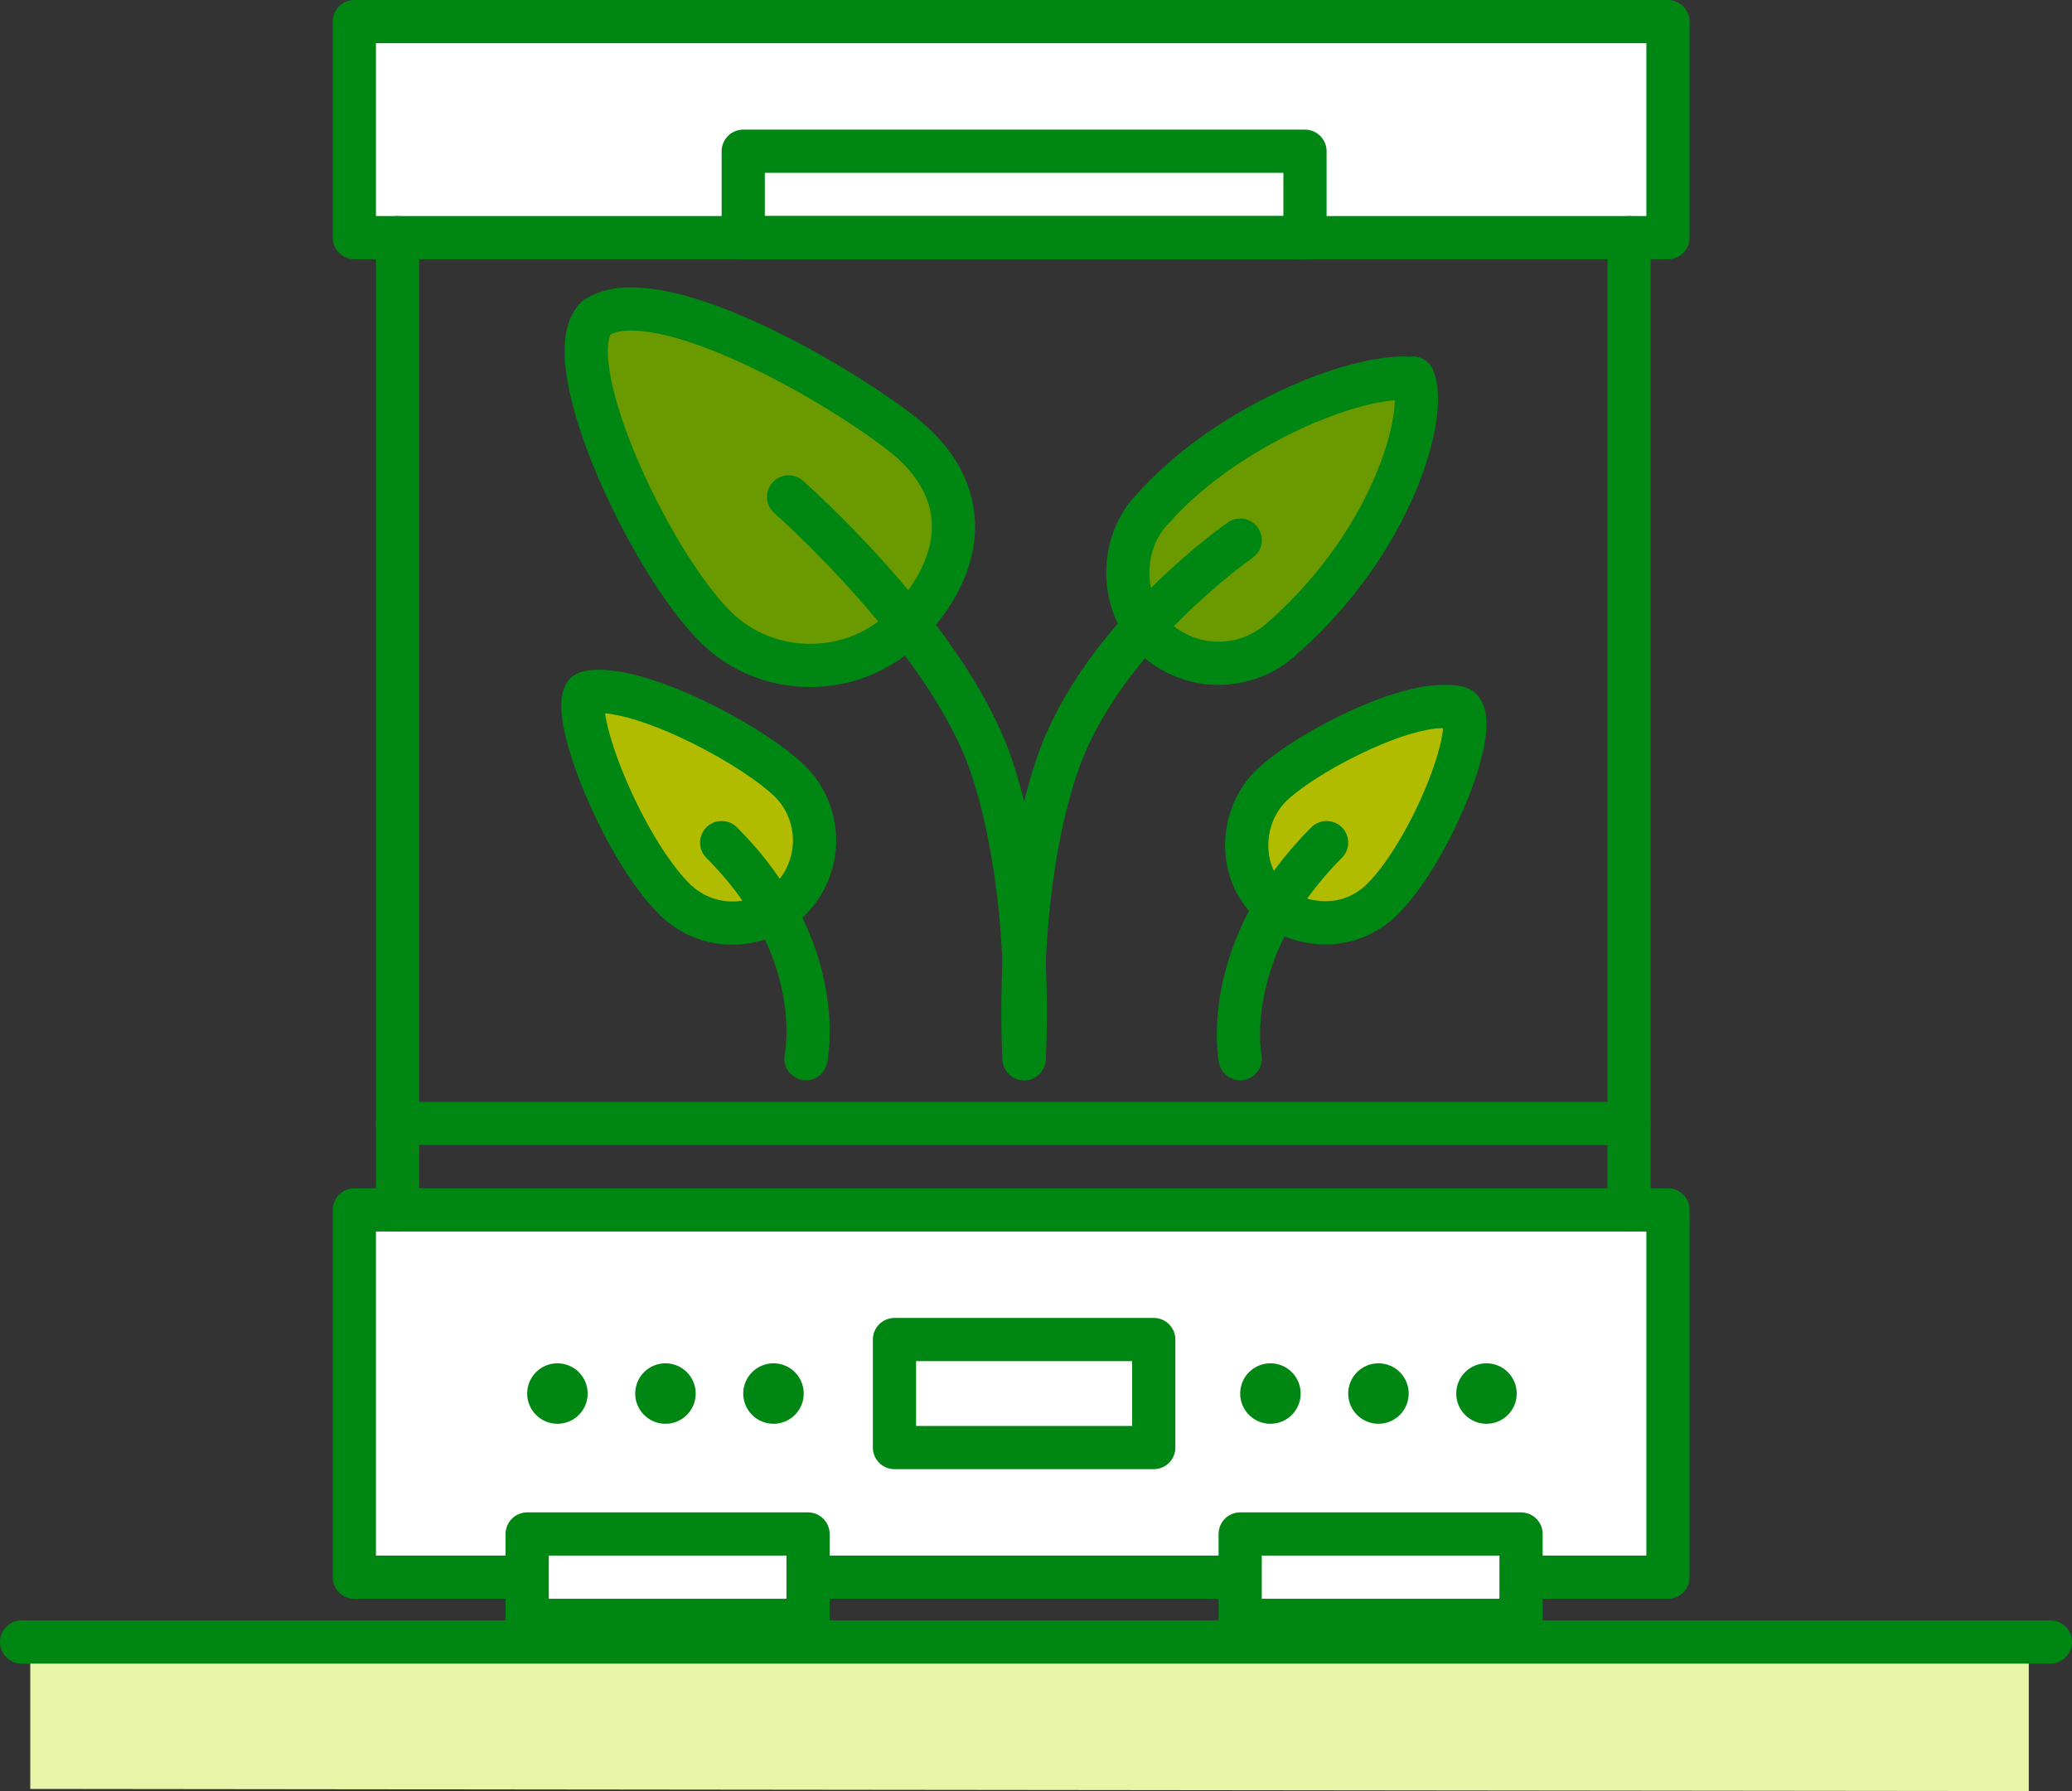 <?xml version="1.0" encoding="utf-8"?>
<!-- Generator: Adobe Illustrator 26.2.1, SVG Export Plug-In . SVG Version: 6.00 Build 0)  -->
<svg version="1.1" id="Layer_1" xmlns="http://www.w3.org/2000/svg" xmlns:xlink="http://www.w3.org/1999/xlink" x="0px" y="0px"
	 viewBox="0 0 95.9 82.9" style="enable-background:new 0 0 95.9 82.9;" xml:space="preserve">
<rect x="0" y="0" width="95.9" height="82.9" fill="#333333" stroke="none"/>
<style type="text/css">
	.st0{fill:#E8F4A8;}
	.st1{fill:#FFFFFF;stroke:#008613;stroke-width:2;stroke-linecap:round;stroke-linejoin:round;}
	.st2{fill:#6B9900;stroke:#008613;stroke-width:2;stroke-linecap:round;stroke-linejoin:round;}
	.st3{fill:#B1BC00;stroke:#008613;stroke-width:2;stroke-linecap:round;stroke-linejoin:round;}
	.st4{fill:none;stroke:#008613;stroke-width:2;stroke-linecap:round;stroke-linejoin:round;}
	.st5{fill:#008613;}
	.st6{display:none;}
	.st7{display:inline;}
	.st8{fill:#FFFFFF;}
	.st9{fill:#FECD06;stroke:#4C4C4C;stroke-width:2;stroke-linecap:round;stroke-linejoin:round;}
	.st10{fill:none;stroke:#4C4C4C;stroke-width:2;stroke-linecap:round;stroke-linejoin:round;}
	.st11{fill:#FFFFFF;stroke:#4C4C4C;stroke-width:2;stroke-linecap:round;stroke-linejoin:round;}
	.st12{fill:#FFF5CC;}
	.st13{fill:#FFEB99;}
	.st14{fill:none;}
	.st15{fill:#D8D8D8;}
	.st16{fill:#FF5900;stroke:#4C4C4C;stroke-width:2;stroke-linecap:round;stroke-linejoin:round;}
	.st17{fill:#FFEB99;stroke:#4C4C4C;stroke-width:2;stroke-linecap:round;stroke-linejoin:round;}
	.st18{fill:#FECD06;}
	.st19{fill:#FFF5CC;stroke:#4C4C4C;stroke-width:2;stroke-linecap:round;stroke-linejoin:round;}
	.st20{fill:none;stroke:#CBCBCB;stroke-width:2;stroke-linecap:round;stroke-linejoin:round;}
	.st21{fill:none;stroke:#CBCBCB;stroke-width:2;}
</style>
<g id="Layer_2_00000038396132806124560130000013117815602817158305_">
	<g id="Version-4_1_">
		<g id="About_1_" transform="translate(-1043, -1792)">
			<g id="Group-6_1_" transform="translate(0, 1746)">
				<g id="Like-a-startup" transform="translate(1041, 36)">
					<polygon class="st0" points="3.4,85.8 95.9,85.9 95.9,92.9 3.4,92.8 					"/>
					<path id="Path_1_" class="st1" d="M3,86h93.9"/>
					<path d="M38.6,75.5c-0.7,0-1.2-0.5-1.2-1.2s0.5-1.2,1.2-1.2l0,0c0.4,0,0.8,0.2,1,0.6s0.2,0.8,0,1.2S39,75.5,38.6,75.5
						L38.6,75.5z"/>
					<path d="M33.8,75.5c-0.4,0-0.8-0.2-1-0.6s-0.2-0.8,0-1.2c0.2-0.4,0.6-0.6,1-0.6l0,0c0.4,0,0.8,0.2,1,0.6s0.2,0.8,0,1.2
						C34.6,75.3,34.2,75.5,33.8,75.5L33.8,75.5z"/>
					<path d="M29,75.5c-0.7,0-1.2-0.5-1.2-1.2s0.5-1.2,1.2-1.2l0,0c0.4,0,0.8,0.2,1,0.6s0.2,0.8,0,1.2C29.8,75.3,29.4,75.5,29,75.5z
						"/>
					<path d="M69.7,75.5c-0.4,0-0.8-0.2-1-0.6s-0.2-0.8,0-1.2c0.2-0.4,0.6-0.6,1-0.6l0,0c0.4,0,0.8,0.2,1,0.6s0.2,0.8,0,1.2
						S70.1,75.5,69.7,75.5z"/>
					<path d="M64.9,75.5c-0.4,0-0.8-0.2-1-0.6c-0.2-0.4-0.2-0.8,0-1.2c0.2-0.4,0.6-0.6,1-0.6l0,0c0.4,0,0.8,0.2,1,0.6
						c0.2,0.4,0.2,0.8,0,1.2C65.7,75.3,65.3,75.5,64.9,75.5z"/>
					<path d="M60.1,75.5c-0.4,0-0.8-0.2-1-0.6s-0.2-0.8,0-1.2c0.2-0.4,0.6-0.6,1-0.6l0,0c0.4,0,0.8,0.2,1,0.6s0.2,0.8,0,1.2
						S60.5,75.5,60.1,75.5z"/>
					<path d="M26.6,82.7c-4.6,0-8.4-3.8-8.4-8.4c0-0.7,0.5-1.2,1.2-1.2s1.2,0.5,1.2,1.2c0,3.3,2.7,6,6,6c0.7,0,1.2,0.5,1.2,1.2
						S27.2,82.7,26.6,82.7L26.6,82.7z"/>
					<path d="M19.4,75.5c-0.3,0-0.6-0.1-0.8-0.4c-0.3-0.2-0.4-0.5-0.4-0.8v-7.2c0-0.4,0.2-0.8,0.6-1s0.8-0.2,1.2,0
						c0.4,0.2,0.6,0.6,0.6,1v7.2c0,0.3-0.1,0.6-0.3,0.8S19.7,75.5,19.4,75.5L19.4,75.5z"/>
					<path id="Shape" d="M44.5,75.5h9.6v-2.4h-9.6C44.5,73.1,44.5,75.5,44.5,75.5z M55.3,77.9h-12c-0.3,0-0.6-0.1-0.8-0.4
						s-0.4-0.5-0.4-0.8v-4.8c0-0.3,0.1-0.6,0.4-0.8s0.5-0.4,0.8-0.4h12c0.3,0,0.6,0.1,0.8,0.4c0.2,0.2,0.4,0.5,0.4,0.8v4.8
						c0,0.3-0.1,0.6-0.4,0.8C55.9,77.8,55.6,77.9,55.3,77.9L55.3,77.9z"/>
					<path class="st2" d="M31.2,24.3c-0.6,0-1.1,0.1-1.6,0.4C27.7,26.6,32,35.9,35.1,39c2.4,2.4,6.4,2.4,8.8,0
						c2.4-2.4,3.5-5.9,0-8.8C41.4,28.2,34.9,24.3,31.2,24.3L31.2,24.3z"/>
					<path class="st2" d="M67,27.5c-2.9,0-8.5,2.5-11.6,6c-0.8,0.8-1.2,1.9-1.2,3s0.4,2.2,1.2,3c1.7,1.6,4.3,1.6,6,0
						c5.1-4.5,6.7-10.4,6-12C67.3,27.6,67.2,27.5,67,27.5L67,27.5z"/>
					<path class="st3" d="M68.8,42.7c-2.3,0-6.6,2.3-8,3.7c-0.9,0.9-1.3,2.3-1,3.6c0.3,1.3,1.3,2.3,2.6,2.6c1.3,0.3,2.6,0,3.6-1
						c2.2-2.2,4.5-7.9,3.6-8.8C69.4,42.7,69.1,42.7,68.8,42.7L68.8,42.7z"/>
					<path class="st3" d="M29.7,42c-0.2,0-0.4,0-0.6,0.1c-0.7,1,1.7,7.1,4.1,9.5c1.5,1.5,3.9,1.5,5.4,0c0.7-0.7,1.1-1.7,1.1-2.7
						s-0.4-2-1.1-2.7C37,44.6,32.2,42,29.7,42z"/>
					<rect x="18.4" y="66" class="st1" width="60.8" height="17"/>
					<rect x="26.4" y="81" class="st1" width="13" height="4"/>
					<rect x="59.4" y="81" class="st1" width="13" height="4"/>
					<rect x="43.4" y="72" class="st4" width="12" height="5"/>
					<circle id="Oval" class="st5" cx="27.8" cy="74.5" r="1.4"/>
					<circle class="st5" cx="32.8" cy="74.5" r="1.4"/>
					<circle class="st5" cx="37.8" cy="74.5" r="1.4"/>
					<circle class="st5" cx="60.8" cy="74.5" r="1.4"/>
					<circle class="st5" cx="65.8" cy="74.5" r="1.4"/>
					<circle class="st5" cx="70.8" cy="74.5" r="1.4"/>
					<path class="st4" d="M49.4,59c0,0-0.5-7.5,1.5-13.5S59.4,35,59.4,35"/>
					<path class="st4" d="M59.4,59c0,0-1-5,4-10"/>
					<path class="st4" d="M39.3,59c0,0,1.1-5-3.9-10"/>
					<path class="st4" d="M49.4,59c0,0,0.5-7.5-1.5-13.5S38.5,33,38.5,33"/>
					<rect x="18.4" y="11" class="st1" width="60.8" height="10"/>
					<rect x="36.4" y="17" class="st4" width="26" height="4"/>
					<path class="st4" d="M20.4,66V21"/>
					<path class="st4" d="M77.4,66V21"/>
					<path class="st4" d="M20.4,62h57"/>
				</g>
			</g>
		</g>
	</g>
</g>
<g id="Layer_3" class="st6">
	<g id="Version-4_2_" class="st7">
		<g id="About_2_" transform="translate(-673, -2057)">
			<g id="Group-6_2_" transform="translate(0, 1746)">
				<g id="Career-growth" transform="translate(673, 310)">
					<path id="Path_2_" class="st8" d="M52.8,55.7v5l9.1,2.6c2,0.7,3.3,2.5,3.4,4.6v14l-35.8-0.1v-14c0.1-2.1,1.5-3.9,3.5-4.5
						l9.1-2.6v-5"/>
					<path class="st9" d="M39.2,29.2V16.1c0-0.4-0.2-0.8-0.5-1.1s-0.7-0.5-1.1-0.5h-4.7L47.1-4.9l14.1,19.4h-4.7
						c-0.4,0-0.8,0.2-1.1,0.5s-0.5,0.7-0.5,1.1v13.2"/>
					<path id="Shape_1_" class="st10" d="M29.5,81.8v-14c0.1-2.1,1.5-3.9,3.5-4.5l9.1-2.6v-5 M52.8,55.4v5l9.1,2.6
						c2,0.7,3.3,2.5,3.4,4.6v14"/>
					<path class="st11" d="M58.3,45.3c0,6.5-4.9,11.7-10.8,11.7s-10.7-5.3-10.7-11.7c0-6.5,4.8-11.7,10.8-11.7
						C53.5,33.6,58.3,38.8,58.3,45.3z"/>
					<path class="st9" d="M58.1,43.3c-1.8,1.8-6.9,1.6-8.8-2c-3.6,3.6-9.4,3.5-12.3,1.5v-0.3c1.1-5.2,5.4-9,10.5-9
						c5.2,0,9.6,4.1,10.5,9.5L58.1,43.3z"/>
					<path class="st12" d="M9.6,70.8V38.7c0-0.4-0.1-0.7-0.4-1c-0.3-0.3-0.6-0.4-1-0.4H4l12.5-17.1L29,37.3h-4.2
						c-0.4,0-0.7,0.1-1,0.4s-0.4,0.6-0.4,1v19"/>
					<path class="st10" d="M9.6,57.7v-19c0-0.4-0.1-0.7-0.4-1c-0.3-0.3-0.6-0.4-1-0.4H4l12.5-17.1L29,37.3h-4.2
						c-0.4,0-0.7,0.1-1,0.4s-0.4,0.6-0.4,1v19"/>
					<path class="st10" d="M23.6,61.5v3.7"/>
					<path class="st10" d="M9.6,61.5v8.4"/>
					<path class="st13" d="M84.9,70.8V38.7c0-0.4,0.1-0.7,0.4-1c0.3-0.3,0.6-0.4,1-0.4h4.2L78,20.2L65.5,37.3h4.2
						c0.4,0,0.7,0.1,1,0.4c0.3,0.3,0.4,0.6,0.4,1v19"/>
					<path class="st10" d="M71,57.7v-19c0-0.4-0.1-0.7-0.4-1c-0.3-0.3-0.6-0.4-1-0.4h-4.2l12.5-17.1l12.5,17.1h-4.2
						c-0.4,0-0.7,0.1-1,0.4s-0.4,0.6-0.4,1v19"/>
					<path class="st10" d="M71.1,61.5v3.7"/>
					<path class="st10" d="M85,61.5v8.4"/>
					<rect id="Rectangle_2_" x="3.1" y="-7.4" class="st14" width="89.4" height="89.4"/>
				</g>
			</g>
		</g>
	</g>
</g>
<g id="Layer_4" class="st6">
	<g id="Version-4_3_" class="st7">
		<g id="About_3_" transform="translate(-1039, -2057)">
			<g id="Group-6_3_" transform="translate(0, 1746)">
				<g id="Future-businesses" transform="translate(1037, 310)">
					<rect id="Rectangle_3_" x="2.1" y="-11" class="st14" width="95" height="95"/>
					<polygon class="st15" points="2,77.2 98.1,77.1 98.1,84 2,84.1 					"/>
					<polyline id="Path_3_" class="st8" points="18.7,77.1 18.7,-9 70.2,-9 70.2,77.1 					"/>
					<polyline class="st10" points="18.7,77.1 18.7,-9 70.2,-9 70.2,2.8 					"/>
					<polyline class="st16" points="57.8,77.1 30.8,77.1 19,77.1 					"/>
					<rect x="39.2" y="61" class="st11" width="10.4" height="15.8"/>
					<rect x="24.4" y="-2.3" class="st9" width="10.4" height="10.1"/>
					<rect x="39.2" y="-2.3" class="st9" width="10.4" height="10.1"/>
					<rect x="39.2" y="13.5" class="st9" width="10.4" height="10.1"/>
					<rect x="39.2" y="29.4" class="st9" width="10.4" height="10.1"/>
					<rect x="39.2" y="45.2" class="st9" width="10.4" height="10.1"/>
					<rect x="24.4" y="13.5" class="st9" width="10.4" height="10.1"/>
					<rect x="24.4" y="29.4" class="st9" width="10.4" height="10.1"/>
					<rect x="24.4" y="45.2" class="st9" width="10.4" height="10.1"/>
					<rect x="54.1" y="-2.3" class="st9" width="10.4" height="10.1"/>
					<rect x="54.4" y="7.2" class="st11" width="26.2" height="69.8"/>
					<rect x="62.3" y="29.4" class="st17" width="10.4" height="10.1"/>
					<rect x="62.3" y="13.5" class="st17" width="10.4" height="10.1"/>
					<rect x="62.3" y="45.2" class="st17" width="10.4" height="10.1"/>
					<rect x="62.3" y="61" class="st17" width="10.4" height="10.1"/>
					<path class="st11" d="M-0.1,77.1h98.2"/>
				</g>
			</g>
		</g>
	</g>
</g>
<g id="Layer_5" class="st6">
	<g id="Version-4_4_" class="st7">
		<g id="About_4_" transform="translate(-674, -1783)">
			<g id="Group-6_4_" transform="translate(0, 1746)">
				<g id="Great-work-life-balance" transform="translate(672, 36)">
					<rect id="Rectangle_4_" x="2.1" y="-8.8" class="st14" width="96" height="96"/>
					<polygon class="st15" points="3.1,77.5 96.3,77.2 96.3,84.2 3.1,84.5 					"/>
					<path id="Path_4_" class="st11" d="M2.1,77.2h95.1"/>
					<polyline class="st11" points="47.6,75.2 47.6,1.2 52.6,1.2 52.6,75.2 					"/>
					<path class="st18" d="M24.6,54.7c-5.2,0-9.7-3.8-10.5-9h21C34.3,50.9,29.9,54.7,24.6,54.7L24.6,54.7z"/>
					<path class="st10" d="M23.9,15.2l-10,30c-0.1,0.2-0.1,0.4-0.1,0.6c1,5,5.4,8.7,10.5,8.7h0.5c5.1,0,9.5-3.6,10.5-8.7
						c0-0.2-0.1-0.4-0.1-0.6l-10-30"/>
					<path class="st10" d="M14.1,45.2h21"/>
					<path class="st18" d="M74.6,54.7c-5.2,0-9.7-3.8-10.5-9h21C84.3,50.9,79.9,54.7,74.6,54.7L74.6,54.7z"/>
					<path class="st10" d="M73.9,15.2l-10,30c-0.1,0.2-0.1,0.4-0.1,0.6c1,5,5.4,8.7,10.5,8.7h0.5c5.1,0,9.5-3.6,10.5-8.7
						c0-0.2-0.1-0.4-0.1-0.6l-10-30"/>
					<path class="st10" d="M64.1,45.2h21"/>
					<rect x="16.1" y="10.2" class="st11" width="66.5" height="4.5"/>
					<circle id="Oval_1_" class="st11" cx="50.1" cy="-2.8" r="4"/>
				</g>
			</g>
		</g>
	</g>
</g>
<g id="Layer_6" class="st6">
	<g id="Version-4_5_" class="st7">
		<g id="About_5_" transform="translate(-309, -2062)">
			<g id="Group-6_5_" transform="translate(0, 1746)">
				<g id="Interesting-problems" transform="translate(305, 310)">
					<rect id="Rectangle_5_" x="5.3" y="-7.7" class="st14" width="95" height="95"/>
					<path id="Path_5_" class="st11" d="M10.3,52.3V22.6h28.8h1.1v7.2c0,1.1,0.6,2.1,1.5,2.6c0.9,0.5,2,0.5,2.9,0
						c2.5-1.5,5.7-0.9,7.5,1.2c1.9,2.2,1.9,5.4,0.1,7.6l0,0c-1.1,1.4-2.8,2.2-4.6,2.2c-1,0-2.1-0.3-3-0.8s-2-0.5-2.9,0
						s-1.5,1.5-1.5,2.6l0,0v7h-7.3c0,0-0.4,0-0.5-0.1c-0.9-0.2-1.6-0.7-2.1-1.5c-0.5-0.9-0.5-2,0-2.9s0.8-1.9,0.8-3
						c0-1.8-0.8-3.5-2.2-4.6l0,0c-2.2-1.8-5.5-1.8-7.7,0.1c-2.2,1.9-2.7,5.1-1.2,7.6c0.5,0.9,0.6,2,0,2.9c-0.5,0.9-1.5,1.5-2.6,1.5
						h-7.1V52.3z"/>
					<path class="st19" d="M40.1,81.9H10.3V53.1V52h7.2c1.1,0,2.1-0.6,2.6-1.5s0.5-2,0-2.9c-1.5-2.5-0.9-5.7,1.2-7.5
						c2.1-1.8,5.4-1.9,7.6-0.1l0,0c1.4,1.1,2.2,2.8,2.2,4.6c0,1-0.3,2.1-0.8,3s-0.5,2,0,2.9s1.5,1.5,2.6,1.5l0,0h7v7.3
						c0,0,0,0.4-0.1,0.5c-0.2,0.9-0.7,1.6-1.5,2.1c-0.9,0.5-2,0.5-2.9,0s-1.9-0.8-3-0.8c-1.8,0-3.5,0.8-4.6,2.2l0,0
						C26,65.5,26,68.8,27.9,71s5.1,2.7,7.6,1.2c0.9-0.5,2-0.6,2.9,0c0.9,0.5,1.5,1.5,1.5,2.6v7.1L40.1,81.9L40.1,81.9z"/>
					<path class="st17" d="M69.7,52.1v29.8H40.9h-1.1v-7.2c0-1.1-0.6-2.1-1.5-2.6s-2-0.5-2.9,0c-2.5,1.5-5.7,0.9-7.5-1.2
						c-1.9-2.2-1.9-5.4-0.1-7.6l0,0c1.1-1.4,2.8-2.2,4.6-2.2c1,0,2.1,0.3,3,0.8s2,0.5,2.9,0s1.5-1.5,1.5-2.6l0,0v-7h7.3
						c0,0,0.4,0,0.5,0.1c0.9,0.2,1.6,0.7,2.1,1.5c0.5,0.9,0.5,2,0,2.9s-0.8,1.9-0.8,3c0,1.8,0.8,3.5,2.2,4.6l0,0
						c2.2,1.8,5.5,1.8,7.7-0.1s2.7-5.1,1.2-7.6c-0.5-0.9-0.6-2,0-2.9c0.5-0.9,1.5-1.5,2.6-1.5h7.1V52.1z"/>
					<path class="st9" d="M62.8,0.8h29.8v28.8v1.1h-7.2c-1.1,0-2.1,0.6-2.6,1.5c-0.5,0.9-0.5,2,0,2.9c1.5,2.5,0.9,5.7-1.2,7.5
						c-2.2,1.9-5.4,1.9-7.6,0.1l0,0c-1.4-1.1-2.2-2.8-2.2-4.6c0-1,0.3-2.1,0.8-3s0.5-2,0-2.9c-0.5-0.9-1.5-1.5-2.6-1.5l0,0h-7v-7.3
						c0,0,0-0.4,0.1-0.5c0.2-0.9,0.7-1.6,1.5-2.1c0.9-0.5,2-0.5,2.9,0s1.9,0.8,3,0.8c1.8,0,3.5-0.8,4.6-2.2l0,0
						c1.8-2.2,1.8-5.5-0.1-7.7s-5.1-2.7-7.6-1.2c-0.9,0.5-2,0.6-2.9,0C63.6,10,63,9,63,7.9V0.8C63,0.8,62.8,0.8,62.8,0.8z"/>
					<path class="st20" d="M50.8-1.2v7.5"/>
					<path class="st20" d="M47.1,2.5h7.5"/>
					<path class="st20" d="M18.2,1.8v7.5"/>
					<path class="st20" d="M14.4,5.5h7.5"/>
					<circle id="Oval_2_" class="st21" cx="35.2" cy="11.9" r="2.3"/>
					<path class="st20" d="M80.2,63.7v-7.5"/>
					<path class="st20" d="M83.9,60h-7.5"/>
					<circle id="Oval-2" class="st21" cx="92.8" cy="45.7" r="2.3"/>
				</g>
			</g>
		</g>
	</g>
</g>
</svg>
